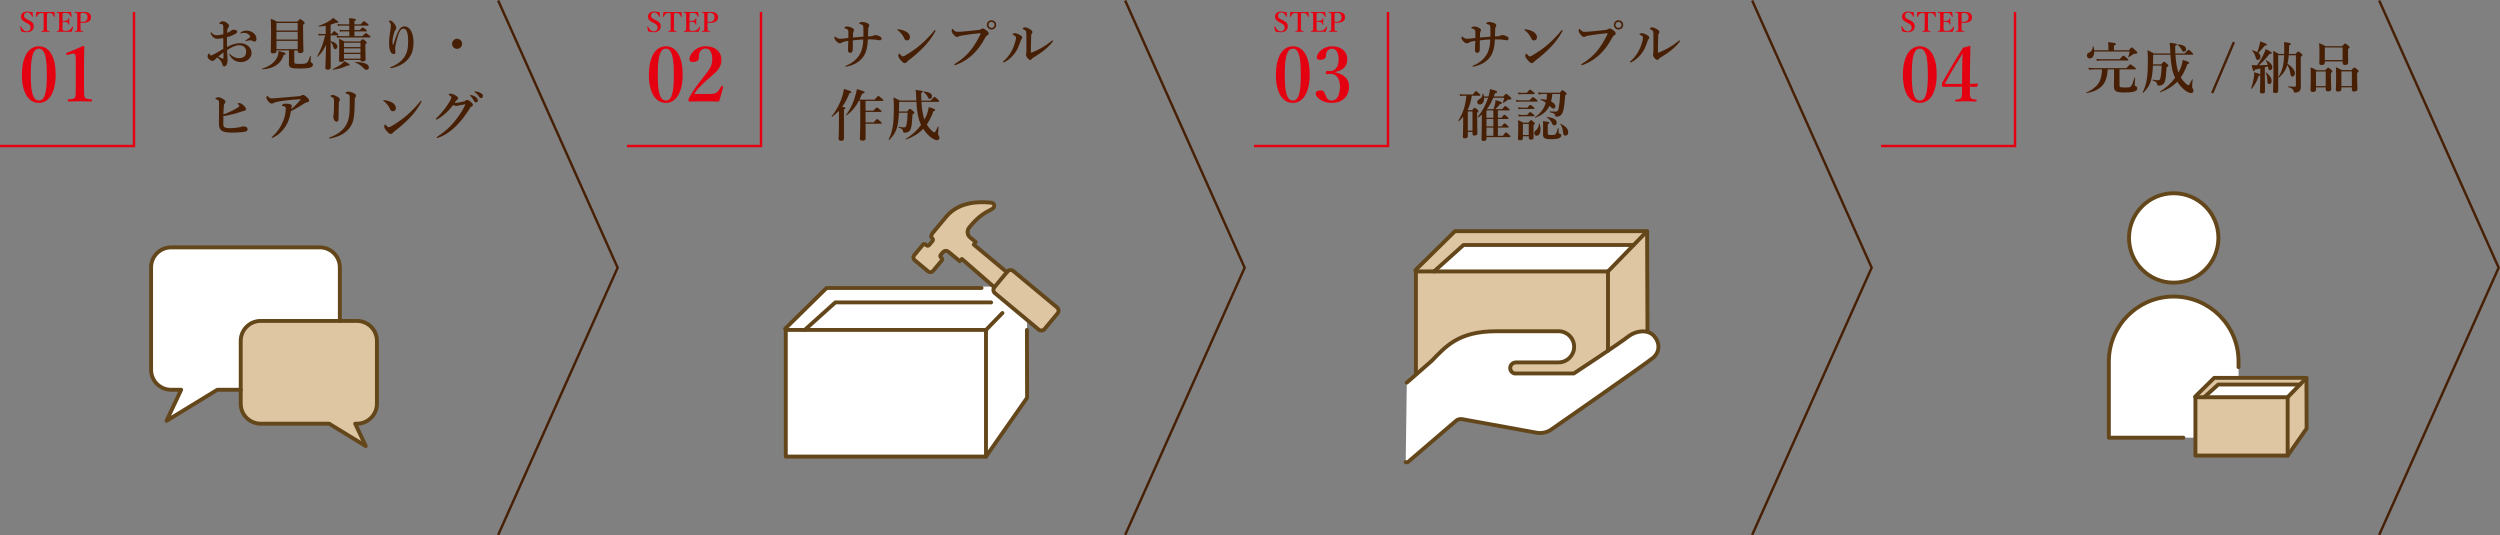 <?xml version="1.0" encoding="UTF-8"?>
<svg id="b" data-name="レイヤー 2" xmlns="http://www.w3.org/2000/svg" width="1023.21" height="219.14" viewBox="0 0 1023.21 219.14">
  <rect x="0" y="0" width="1023.21" height="219.14" fill="#808080" stroke="none"/>
  <defs>
    <style>
      .h {
        stroke: #471f05;
      }

      .h, .i, .j {
        fill: none;
      }

      .h, .j {
        stroke-miterlimit: 10;
      }

      .k {
        fill: #471f05;
      }

      .l {
        fill: #dec6a3;
      }

      .i {
        stroke: #64461b;
        stroke-linecap: round;
        stroke-linejoin: round;
        stroke-width: 1.6px;
      }

      .m {
        fill: #e40011;
      }

      .j {
        stroke: #e40011;
      }

      .n {
        fill: #fff;
      }
    </style>
  </defs>
  <g id="c" data-name="レイヤー 1">
    <g id="d" data-name="c">
      <g>
        <polygon class="l" points="674.13 94.61 595.51 94.61 579.25 110.62 580.39 111.09 579.51 111.09 579.51 153.07 658.13 153.66 670.91 143.4 674.27 140.45 674.13 94.61"/>
        <path class="n" d="M575.32,189.18c.36.16,20.62-16.9,20.62-16.9.69-.59,1.61-.83,2.5-.67l30.46,5.54c2.13.39,4.31-.1,6.08-1.34,0,0,38.88-27.03,41.74-29.42h0c2.74-2.51,2.7-6.15.2-8.89-2.51-2.74-7.2-2.16-10.33.15-2.86,2.39-22.43,15.25-22.43,15.25h-23.78l-.07.04c-1.26-.04-2.23-1.09-2.19-2.34.05-1.25,1.1-2.23,2.34-2.19l-.07-.04h17.51c3.52,0,6.38-2.86,6.38-6.38s-2.85-6.37-6.38-6.37h-25.47c-15.93,0-20.97,6.63-26.54,12.21l-10.11,8.83-.45,32.54h0Z"/>
        <polygon class="n" points="598.97 100.28 586.93 111.09 658.13 111.09 668.62 100.28 598.97 100.28"/>
        <g>
          <g>
            <polyline class="i" points="579.51 153.07 579.51 111.09 658.13 111.09 658.13 143.53"/>
            <polyline class="i" points="579.25 110.62 595.51 94.61 674.13 94.61 674.29 135.6"/>
            <polyline class="i" points="586.93 111.09 598.97 100.28 668.62 100.28"/>
            <line class="i" x1="658.13" y1="111.09" x2="674.13" y2="94.61"/>
          </g>
          <path class="i" d="M575.32,189.13c.36.16.78.11,1.07-.15l19.54-16.75c.69-.59,1.61-.83,2.5-.67l30.46,5.54c2.13.39,4.31-.1,6.08-1.34,0,0,38.88-27.03,41.74-29.42h0c2.74-2.51,2.7-6.15.2-8.89-2.51-2.74-7.2-2.16-10.33.15-2.86,2.39-22.43,15.25-22.43,15.25h-23.78l-.07.04c-1.26-.04-2.23-1.09-2.19-2.34.05-1.25,1.1-2.23,2.34-2.19l-.07-.04h17.51c3.52,0,6.38-2.86,6.38-6.38s-2.85-6.37-6.38-6.37h-25.47c-15.93,0-20.97,6.63-26.54,12.21l-10.11,8.83"/>
        </g>
      </g>
    </g>
    <g id="e" data-name="c">
      <g>
        <path class="n" d="M146.1,131.35h-7.01v-21.93c0-4.51-3.66-8.17-8.17-8.17h-60.91c-4.51,0-8.17,3.66-8.17,8.17v41.94c0,4.51,3.66,8.17,8.17,8.17h4.14l-5.98,12.7,20.78-12.7h9.58v5.7c0,4.51,3.66,8.17,8.17,8.17h28.02l14.99,9.17-4.32-9.17h.72c4.51,0,8.17-3.66,8.17-8.17v-25.72c0-4.51-3.66-8.17-8.17-8.17Z"/>
        <path class="l" d="M106.69,131.35h39.41c4.51,0,8.17,3.66,8.17,8.17v25.72c0,4.51-3.66,8.17-8.17,8.17h-.72l4.32,9.17-14.99-9.17h-28.02c-4.51,0-8.17-3.66-8.17-8.17v-25.72c0-4.51,3.66-8.17,8.17-8.17Z"/>
        <g>
          <path class="i" d="M139.09,131.35v-21.93c0-4.51-3.66-8.17-8.17-8.17h-60.91c-4.51,0-8.17,3.66-8.17,8.17v41.94c0,4.51,3.66,8.17,8.17,8.17h4.14l-5.99,12.7,20.78-12.7h9.58"/>
          <path class="i" d="M106.69,131.35h39.41c4.51,0,8.17,3.66,8.17,8.17v25.72c0,4.51-3.66,8.17-8.17,8.17h-.72l4.32,9.17-14.99-9.17h-28.02c-4.51,0-8.17-3.66-8.17-8.17v-25.72c0-4.51,3.66-8.17,8.17-8.17Z"/>
        </g>
      </g>
    </g>
    <g id="f" data-name="c">
      <g>
        <path class="n" d="M943.99,154.66h-27.78v-8.86h-.09c-1.07-13.67-12.5-24.44-26.45-24.44h0c-14.66,0-26.54,11.89-26.54,26.54v31.23h35.42v7.32h37.75l7.75-11.09-.07-20.7h0Z"/>
        <circle class="n" cx="889.66" cy="97.39" r="18.3"/>
      </g>
      <polygon class="l" points="943.99 154.66 906.24 154.66 898.42 162.35 898.78 162.58 898.55 162.58 898.55 186.46 936.31 186.46 944.06 175.38 943.99 154.66"/>
      <polygon class="n" points="907.93 157.49 902.37 162.48 935.27 162.48 940.12 157.49 907.93 157.49"/>
      <g>
        <g>
          <rect class="i" x="898.55" y="162.58" width="37.75" height="23.88"/>
          <polyline class="i" points="898.42 162.35 906.24 154.66 943.99 154.66 944.06 175.38 936.31 186.46"/>
          <polyline class="i" points="902.12 162.58 907.89 157.38 941.35 157.38"/>
          <line class="i" x1="936.31" y1="162.58" x2="943.99" y2="154.66"/>
        </g>
        <g>
          <circle class="i" cx="889.66" cy="97.39" r="18.3"/>
          <path class="i" d="M893.61,179.14h-30.49v-31.23c0-14.66,11.88-26.54,26.54-26.54h0c14.66,0,26.54,11.88,26.54,26.54v2.34"/>
        </g>
      </g>
    </g>
    <g id="g" data-name="c">
      <g>
        <path class="n" d="M432.63,125.57l-17.9-14.9c-.73-.61-1.82-.5-2.42.22l-.22.26-13.53-11.3.78-1.03-2.28-1.9c-1.22-1.02-1.39-2.84-.38-4.06,0,0,.47-.57.52-.62,3.42-4.11,6.09-5.53,8.68-6.85,1.65-.84,1.37-2.84-.7-2.74-4.92-.46-12.86-.27-17.94,5.82-2.82,3.39-5.48,6.59-5.48,6.59-.66.78-.9,1.62-.19,2.22.3.26.38.74.13,1.04l-1.46,1.76c-.26.3-.74.32-1.05.06l-.42-.35c-.3-.26-.76-.22-1.02.1l-3.58,4.3c-.51.61-.42,1.52.18,2.03l5.51,4.58c.62.51,1.52.42,2.03-.18l3.58-4.3c.26-.3.22-.76-.1-1.02l-.26-.22c-.3-.26-.34-.71-.1-1.02l.73-.87c.98-1.18,1.96-.82,2.57-.3l4.5,3.74.89-.89,13.25,11.55h-6.42v.32h-62.26l-16.95,16.66v3.98h.27v48.34h81.94l16.83-24.06-.04-16.36h.04v-15.5l4.73,3.94c.73.61,1.82.51,2.42-.22l5.33-6.4c.61-.73.51-1.82-.22-2.42Z"/>
        <path class="l" d="M432.63,125.57l-17.9-14.9c-.73-.61-1.82-.5-2.42.22l-.22.26-13.53-11.3.78-1.03-2.28-1.9c-1.22-1.02-1.39-2.84-.38-4.06,0,0,.47-.57.52-.62,3.42-4.11,6.09-5.53,8.68-6.85,1.65-.84,1.37-2.84-.7-2.74-4.92-.46-12.86-.27-17.94,5.82-2.82,3.39-5.48,6.59-5.48,6.59-.66.78-.9,1.62-.19,2.22.3.26.38.74.13,1.04l-1.46,1.76c-.26.3-.74.32-1.05.06l-.42-.35c-.3-.26-.76-.22-1.02.1l-3.58,4.3c-.51.61-.42,1.52.18,2.03l5.51,4.58c.62.51,1.52.42,2.03-.18l3.58-4.3c.26-.3.22-.76-.1-1.02l-.26-.22c-.3-.26-.34-.71-.1-1.02l.73-.87c.98-1.18,1.96-.82,2.57-.3l4.5,3.74.89-.89,13.25,11.55c-.61.73-.5,1.82.22,2.42l17.9,14.9c.73.61,1.82.51,2.42-.22l5.33-6.4c.61-.73.51-1.82-.22-2.42v-.02Z"/>
        <g>
          <g>
            <rect class="i" x="321.61" y="135.04" width="81.94" height="51.83"/>
            <polyline class="i" points="420.31 135.04 420.37 162.81 403.54 186.87"/>
            <polyline class="i" points="321.33 134.55 338.29 117.87 401.73 117.87"/>
            <polyline class="i" points="329.34 135.04 341.89 123.77 405.64 123.77"/>
            <line class="i" x1="403.54" y1="135.04" x2="410.27" y2="128.11"/>
          </g>
          <g>
            <path class="i" d="M412.09,111.41l-13.53-11.3.78-1.03-2.28-1.9c-1.22-1.02-1.39-2.84-.38-4.06,0,0,.47-.57.52-.62,3.42-4.11,6.09-5.53,8.68-6.85,1.65-.84,1.37-2.84-.7-2.74-4.92-.46-12.86-.27-17.94,5.82-2.82,3.39-5.48,6.59-5.48,6.59-.66.78-.9,1.62-.19,2.22h0c.3.26.38.74.13,1.04l-1.46,1.76c-.26.3-.74.32-1.05.06l-.42-.35c-.3-.26-.76-.22-1.02.1l-3.58,4.3c-.51.61-.42,1.52.18,2.03l5.51,4.58c.62.51,1.52.42,2.03-.18l3.58-4.3c.26-.3.22-.76-.1-1.02l-.26-.22c-.3-.26-.34-.71-.1-1.02l.73-.87c.98-1.18,1.96-.82,2.57-.3h0l4.5,3.74.89-.89,13.25,11.55"/>
            <path class="i" d="M432.85,128.25c.61-.73.51-1.82-.22-2.42l-17.9-14.9c-.73-.61-1.82-.5-2.42.22l-5.33,6.41c-.61.73-.5,1.82.22,2.42l17.9,14.9c.73.61,1.82.51,2.42-.22l5.33-6.4h0Z"/>
          </g>
        </g>
      </g>
    </g>
    <g>
      <g>
        <g>
          <path class="k" d="M98.2,17.69c1.2,0,2.09.28,2.96.83,1.1.69,1.79,1.86,1.79,3.08,0,1.38-.64,2.28-1.5,2.9-.85.62-1.72.9-2.9.9-1.66,0-3.1-.69-4.07-2.05-.32-.46-.69-1.03-.69-1.2,0-.07.07-.12.14-.12.14,0,.21.05.3.16,1.06,1.17,2.46,1.63,3.59,1.63.9,0,1.82-.32,2.25-.76.53-.53.67-1.24.67-2.02,0-.83-.32-1.63-1.1-2.09-.64-.37-1.26-.44-1.84-.44-1.17,0-2.3.53-3.36,1.1-.55.3-1.04.6-1.5.87.05,1.36.09,2.18.14,3.01.02.41.04.69.04,1.13,0,.6-.02,1.01-.18,1.47-.32.83-.71,1.08-1.13,1.08-.39,0-.64-.21-.78-.76-.3-1.24-.8-1.75-2.07-2.92-.64.53-.85.76-1.06.99-.35.37-.62.44-.92.44-.35,0-.71-.16-1.01-.35-.62-.37-1.01-.99-1.01-1.52,0-.67.46-1.2.62-1.2.09,0,.14.05.18.18.09.28.16.44.25.55.09.09.16.12.39.09.37-.05,1.47-.62,2.39-1.13.8-.46,1.86-1.1,2.62-1.56-.02-1.66-.02-3.17-.04-4.39-.88.14-1.77.3-2.48.3-.85,0-1.59-.48-2.16-1.26-.37-.48-.51-.9-.51-1.13,0-.18,0-.3.16-.3.14,0,.25.16.44.39.37.46.99.83,1.75.83.69,0,1.33-.07,2.83-.39v-2.48c0-.71-.02-.97-.09-1.1-.04-.37-.18-.46-.41-.53-.28-.09-.48-.12-.6-.12-.34,0-.53-.07-.53-.18s.09-.39.37-.55c.23-.14.64-.37,1.01-.37.46,0,1.01.16,1.63.6.67.48.99.94.99,1.26,0,.3-.09.46-.21.62-.09.14-.21.18-.34.46-.21.44-.23,1.2-.25,1.84.83-.37,1.29-.67,1.59-.94.19-.16.6-.39,1.11-.39.94,0,1.38.37,1.38.76s-.07.55-.62.92c-.28.18-1.01.53-1.52.74-.55.21-1.29.46-2.02.64,0,1.06,0,2.81.02,4.05,1.79-.99,3.47-1.59,5.29-1.59ZM89.37,23.14c.46.28.73.41,1.12.62.35.18.64.25.76.25.14,0,.23-.09.23-.32,0-.67,0-1.52-.02-2.25-.69.53-1.52,1.17-2.09,1.7ZM98.54,13.27c.55-.48,1.45-.76,2.28-.76,1.2,0,2.32.46,3.06,1.1.71.62,1.1,1.45,1.1,2.35,0,.67-.35,1.06-.88,1.06-.23,0-.44-.05-.69-.21-.21-.16-.37-.3-.69-.3-.18,0-.44,0-.71.02-.25.02-.51.07-.87.16-.32.07-.44.12-.55.12-.07,0-.18,0-.18-.12s.09-.16.3-.3c.3-.21,1.17-.76,1.52-1.08.07-.07.16-.16.16-.3,0-.11-.02-.23-.09-.32-.6-.92-1.52-1.24-2.44-1.24-.37,0-.73.07-.96.14-.16.05-.28.11-.37.11s-.16-.02-.16-.11c0-.14.07-.23.18-.32Z"/>
          <path class="k" d="M116.12,22.54c-1.13,3.59-4.12,5.59-8.74,5.84-.12,0-.23-.28-.12-.3,2.92-.83,4.99-2.37,6.03-4.35.44-.87.69-1.84.71-2.85,2.46.58,2.9.78,2.9,1.04,0,.28-.12.41-.78.62ZM120.44,24.98c0,1.13.09,1.17,2.21,1.17,1.95,0,2.67-.12,3.08-.58.25-.28.44-.41,1.2-2.6.04-.12.3-.07.3.05-.07,1.36-.09,1.89-.09,2.18,0,.21.04.28.39.46.34.18.55.51.55.85,0,.51-.32.87-1.04,1.13-.87.3-2.37.41-4.62.41-3.43,0-4.19-.37-4.19-2,0-.32.05-.8.05-1.91v-3.52h-5.13v.39c0,.55-.41.83-1.36.83-.69,0-.97-.21-.97-.76,0-1.22.12-2.44.12-7.34,0-2.02-.02-4.05-.12-6.07,1.2.46,1.38.55,2.51,1.2h8.32c.83-.9,1.01-1.03,1.2-1.03.23,0,.44.14,1.31.83.39.32.53.48.53.67,0,.23-.14.39-.64.81v1.75c0,4.67.14,7.86.14,8.92,0,.6-.46.92-1.27.92-.71,0-1.08-.23-1.08-.71v-.39h-1.4v4.35ZM121.84,9.41h-8.69v3.1h8.69v-3.1ZM121.84,13.04h-8.69v3.15h8.69v-3.15ZM121.84,16.72h-8.69v3.38h8.69v-3.38Z"/>
          <path class="k" d="M135.32,17.94c0,4.88.04,8.58.04,9.64,0,.67-.41.92-1.24.92-.67,0-.96-.21-.96-.74,0-1.06.25-5.54.3-9.34-1.15,2.3-2.25,3.75-3.5,4.83-.09.07-.21-.09-.16-.18,1.61-2.92,2.44-5.08,3.29-8.62h-1.56c-.32,0-.62.05-1.04.14l-.25-.85c.51.14.87.18,1.24.18h1.84v-3.38c-.99.18-2,.28-2.9.32-.12,0-.18-.21-.07-.25,1.82-.57,3.38-1.36,4.67-2.21.48-.32.94-.69,1.33-1.08,1.59,1.08,2.12,1.49,2.12,1.75,0,.3-.21.37-.97.25-.64.3-1.38.55-2.18.76v3.84h.32c.74-.99,1.01-1.17,1.17-1.17.21,0,.46.18,1.17.83.32.3.53.48.53.64s-.07.23-.3.23h-2.9v2.41c1.68.34,2.78,1.24,2.78,2.23,0,.57-.44,1.06-.96,1.06-.28,0-.48-.21-.64-.74-.32-1.08-.6-1.66-1.17-2.21v.74ZM142.06,26.89c-1.93.92-3.43,1.33-5.79,1.63-.12.02-.21-.21-.09-.25,1.31-.57,2.71-1.36,3.68-2.12.46-.37.87-.76,1.13-1.1,1.79.99,2.12,1.22,2.12,1.49s-.18.35-1.04.35ZM145.05,12.31h2.18c.78-.9,1.06-1.08,1.22-1.08.21,0,.46.18,1.2.76.32.25.51.46.51.62s-.07.23-.3.23h-4.8v1.95h3.24c.99-1.04,1.26-1.22,1.43-1.22.21,0,.46.18,1.33.85.39.32.57.51.57.67s-.07.23-.3.23h-11.96c-.41,0-.85.05-1.4.14l-.25-.85c.64.14,1.13.18,1.61.18h3.63v-1.95h-2.53c-.39,0-.76.05-1.26.14l-.25-.85c.6.14,1.04.18,1.49.18h2.55v-1.82h-3.38c-.37,0-.74.05-1.22.14l-.25-.85c.55.14.99.18,1.4.18h3.45v-.48c0-.64,0-1.4-.09-2.07,2.6.23,2.83.44,2.83.64,0,.18-.16.41-.64.57v1.33h2.53c.94-1.08,1.22-1.26,1.38-1.26.21,0,.46.18,1.36.9.39.32.57.51.57.67s-.07.23-.3.23h-5.54v1.82ZM140.8,24.54c0,.58-.41.81-1.15.81-.62,0-.9-.18-.9-.67,0-1.01.09-2.39.09-6.05,0-.83-.02-1.91-.12-2.74,1.08.46,1.22.53,2.23,1.08h6.39c.74-.8.92-.94,1.1-.94.23,0,.41.14,1.17.74.37.3.48.48.48.67,0,.23-.16.41-.55.64v1.01c0,2.67.09,4.6.09,5.2s-.37.87-1.2.87c-.62,0-.9-.18-.92-.62h-6.74ZM147.53,17.5h-6.74v1.77h6.74v-1.77ZM140.8,21.57h6.74v-1.77h-6.74v1.77ZM147.53,22.1h-6.74v1.91h6.74v-1.91ZM150.02,28.59c-.44,0-.58-.05-1.33-.8-1.01-1.04-2.07-1.75-3.27-2.21-.12-.05-.04-.23.07-.23,3.75.11,5.5.97,5.5,2.21,0,.55-.44,1.03-.96,1.03Z"/>
          <path class="k" d="M162.32,14.42c.44-1.2.85-1.98,1.26-2.55.51-.69,1.2-1.06,1.96-1.06.9,0,1.88.48,2.58,1.63.73,1.22,1.13,3.04,1.13,4.76,0,2.6-.46,4.51-1.59,6.12-.94,1.36-1.7,2.07-2.99,2.85-1.27.78-2.6,1.26-3.96,1.61-.32.09-.51.11-.67.11-.18,0-.3-.05-.3-.23,0-.16.14-.18.41-.3,2.51-.97,4.35-2.44,5.45-4.19,1.06-1.68,1.45-3.27,1.45-6.28,0-1.68-.16-2.97-.46-3.82-.35-.99-.83-1.33-1.43-1.33-1.08,0-1.89.87-2.99,5.54-.25,1.06-.41,1.72-.44,2.46-.02.78.12,1.17.12,1.54,0,.62-.23.85-.8.85-.64,0-1.22-.74-1.49-1.68-.3-.99-.32-1.84-.32-3.08,0-1.49.25-3.24.55-5.01.12-.71.18-1.26.18-1.98,0-.53-.18-.9-.6-1.4-.09-.12-.18-.18-.18-.3,0-.14.21-.28.51-.28.14,0,.37.07.67.28.74.53,1.17,1.06,1.52,1.77.18.37.28.71.28.99,0,.34-.09.53-.3.74-.16.16-.32.51-.39.69-.55,1.63-.83,2.87-.83,4,0,.64,0,1.03.07,1.33.04.18.23.16.3-.05.57-1.84.92-2.74,1.31-3.75Z"/>
          <path class="k" d="M189.14,17.94c0,1.13-.92,2.05-2.07,2.05s-2.05-.92-2.05-2.05.92-2.07,2.05-2.07,2.07.92,2.07,2.07Z"/>
          <path class="k" d="M91.39,49.91c0,.62-.02,1.15.07,1.59.07.32.28.48.57.64.35.18.94.32,1.89.32,2.07,0,3.45-.23,4.62-.51.48-.14.85-.21,1.2-.21.92,0,1.59.44,1.59,1.1,0,.6-.28.76-.71.94-.41.16-1.06.28-2.09.34-1.29.09-2.51.16-3.61.16-2.53,0-4.02-.39-4.62-1.17-.25-.32-.44-.64-.55-1.06-.12-.39-.14-1.03-.14-1.86.02-1.4.02-2.85.02-4.28,0-1.26.02-2.53.02-3.7,0-.87-.07-1.06-.67-1.38-.18-.09-.44-.18-.6-.23-.16-.05-.23-.12-.23-.21,0-.3.76-.6,1.24-.6.35,0,.94.16,1.79.64.8.46,1.06.8,1.06,1.22,0,.34-.12.58-.34.78-.19.18-.25.32-.3,1.08-.07.92-.14,2.02-.16,3.27,1.1-.34,2.28-.83,3.4-1.38.8-.39,2.05-1.08,2.78-1.59.23-.16.37-.25.37-.41,0-.18-.21-.41-.39-.6-.23-.23-.34-.32-.34-.41,0-.11.23-.21.48-.21.71,0,1.06.14,2,.99.62.58.94,1.06.92,1.45,0,.46-.25.62-.8.74-.25.05-.41.12-.83.25-1.24.44-2.41.78-3.56,1.08-1.38.37-2.71.62-4.05.83,0,.67-.02,1.61-.02,2.37Z"/>
          <path class="k" d="M123.24,39.15c.12-.07.48-.32.71-.32.6,0,1.17.53,1.59.9.39.39.99.85.99,1.47,0,.37-.28.6-.87.67-.39.05-.83.23-1.31.58-1.15.78-2.9,1.86-5.27,3.04-.35,1.84-.74,3.36-1.43,4.81-1.1,2.32-3.08,4.62-5.52,5.84-.37.18-.57.25-.74.25-.09,0-.18-.05-.18-.21,0-.11.09-.18.35-.39,2.02-1.75,3.31-3.79,4.3-6.16.67-1.54,1.08-3.31,1.08-4.99,0-.28.02-.53-.07-.78-.07-.21-.6-.41-1.2-.48-.18-.02-.3,0-.3-.21,0-.12.16-.32.44-.53.16-.11.55-.23.96-.23.76,0,1.82.12,2.25.34.3.14.44.34.44.6,0,.12-.02.23-.07.35-.07.11-.19.64-.21.94,1.24-.94,2.21-1.96,3.68-3.59.09-.09.16-.18.16-.37,0-.09-.12-.12-.44-.09-1.15.09-2.37.18-3.61.3-1.47.14-2.94.32-4.3.55-1.59.28-2.21.44-2.55.64-.34.21-.57.32-.85.32-.48,0-.97-.3-1.54-1.01-.6-.78-.67-1.06-.67-1.52,0-.37.12-.64.25-.64s.18.07.41.28c.69.62.94.78,1.49.78.39,0,1.08-.05,2-.14,2.97-.23,5.96-.53,8.92-.76.6-.05.83-.07,1.08-.23Z"/>
          <path class="k" d="M142.77,38.73c-.39-.25-.74-.34-1.13-.44-.21-.05-.25-.07-.25-.16,0-.14.18-.3.37-.44.21-.14.44-.21.69-.21.39,0,1.22.14,1.98.48.76.34,1.29.67,1.29,1.22,0,.21-.07.46-.28.67-.16.16-.25.46-.25,1.26,0,3.59-.23,6.51-.57,7.91-.41,1.91-1.43,3.36-2.3,4.21-1.93,1.91-4.3,2.83-6.88,3.38-.23.05-.3.07-.44.07-.21,0-.3-.07-.3-.21,0-.12.09-.18.32-.28,3.08-1.08,5.47-2.83,6.8-5.31.67-1.24,1.11-2.92,1.24-5.08.07-.99.09-2.55.09-5.63,0-.87-.04-1.22-.39-1.45ZM136.59,40.39c-.12-.3-.44-.55-1.13-.87-.18-.09-.25-.12-.25-.23,0-.07.09-.18.25-.25.28-.14.53-.18.74-.18.3,0,.94.18,1.72.62.76.41,1.2.92,1.2,1.33,0,.25-.14.48-.28.64-.07.09-.14.3-.16.78-.07,1.82-.11,3.75-.14,6.58,0,.69-.28.99-.8.99-.37,0-.74-.3-1.04-.83-.21-.39-.3-.85-.3-1.29,0-.21.04-.46.12-.67.04-.16.09-.51.12-1.06.04-.87.07-1.82.07-3.66,0-1.04.02-1.54-.12-1.91Z"/>
          <path class="k" d="M156.87,41.19c0-.11.09-.18.23-.18.09,0,.21,0,.44.02.9.11,1.91.37,2.92.92,1.06.57,1.59,1.47,1.59,2.3,0,.78-.55,1.29-1.24,1.29-.44,0-.88-.23-1.13-.85-.18-.44-.46-.97-.97-1.66-.57-.76-1.13-1.29-1.68-1.61-.12-.07-.16-.14-.16-.23ZM160.23,51.63c2.12-1.24,4.37-2.78,6.37-4.51,2.12-1.89,3.84-3.7,5.4-5.61.12-.14.23-.21.3-.21.16,0,.23.09.23.21s-.04.23-.14.39c-1.33,2.35-2.71,4.3-4.78,6.44-1.98,2.02-3.91,3.7-6.14,5.38-.25.18-.48.41-.6.55-.21.28-.51.55-.92.55-.48,0-.78-.21-1.4-.87-.99-1.06-1.29-1.66-1.29-2.14s.16-.87.37-.87c.12,0,.18.09.37.3.51.53.83.85,1.06.85.28,0,.69-.18,1.17-.46Z"/>
          <path class="k" d="M193.56,42.85c0,.32-.16.6-.6.78-.37.16-.48.41-.71.78-1.56,2.46-3.24,4.83-5.31,6.9-2.09,2.16-4.58,3.96-7.45,5.01-.18.07-.34.14-.53.14-.14,0-.23-.05-.23-.21s.12-.23.39-.41c2.94-1.91,5.11-3.93,6.71-5.89,1.68-2.05,3.33-4.3,4.53-6.94.05-.12.07-.18.07-.23s-.05-.09-.12-.09c-.55.07-1.31.25-2.32.44-.64.12-.92.23-1.24.23s-.8-.18-1.27-.39c-.87,1.15-1.79,2.18-2.74,3.08-1.06.99-2.16,1.82-3.33,2.55-.41.25-.6.34-.74.34-.21,0-.28-.09-.28-.25,0-.18.32-.41.87-.97.88-.9,1.89-2.02,2.85-3.33.64-.85,1.27-1.77,1.86-2.74.39-.64.76-1.38.76-1.77s-.39-.67-.83-.9c-.21-.12-.28-.18-.28-.28,0-.11.3-.37.76-.37.37,0,1.22.18,2.25.83.71.44.85.74.85,1.08,0,.25-.25.55-.51.71-.21.14-.37.34-.94,1.15.07.02.23.02.34.02.46-.02,1.01-.12,1.79-.25.94-.16,1.54-.3,1.84-.37.19-.05.32-.12.48-.28.12-.12.34-.32.6-.32.55,0,1.06.28,1.86,1.01.35.3.58.67.58.92ZM194.73,39.72c.62.48.85.9.85,1.38,0,.37-.25.8-.76.8-.25,0-.53-.07-.78-.53-.48-.87-.85-1.4-1.45-2.02-.09-.09-.25-.21-.25-.3,0-.14.12-.16.28-.16.21,0,.46.07.53.09.67.18,1.1.37,1.59.74ZM196.84,38.13c.48.28.83.67.83,1.17s-.32.85-.71.85c-.34,0-.6-.09-.85-.51-.48-.8-.97-1.31-1.61-1.79-.09-.07-.28-.18-.28-.28,0-.12.09-.18.18-.18.14,0,.39.02.6.07.67.12,1.24.32,1.84.67Z"/>
        </g>
        <g>
          <g>
            <path class="m" d="M22.79,30.48c0,7.13-2.57,11.63-6.88,11.63s-6.95-4.28-6.95-11.44,2.54-11.72,6.95-11.72,6.88,4.46,6.88,11.53ZM12.59,30.58c0,6.45.65,10.57,3.32,10.57s3.26-4.12,3.26-10.57-.62-10.67-3.26-10.67-3.32,4.19-3.32,10.67Z"/>
            <path class="m" d="M27.65,22.48c-.31.09-.43.06-.53-.34-.09-.34-.09-.43.28-.56,1.8-.65,4.53-1.8,6.6-2.79.22,0,.5.16.5.37-.03,2.48-.12,4.34-.12,6.85v9.71c0,3.07.03,3.47.34,4.12s1.33.68,2.64.81c.22.03.28.12.28.46,0,.37-.06.43-.28.43-1.43-.06-3.13-.09-4.59-.09-1.61,0-3.26.03-4.71.09-.25,0-.31-.06-.31-.43,0-.34.09-.43.31-.46,1.3-.09,2.33-.12,2.64-.81.34-.71.31-2.05.31-4.12v-11.1c0-1.15-.06-2.05-.31-2.39-.22-.34-.87-.37-1.83-.09l-1.21.34Z"/>
          </g>
          <g>
            <path class="m" d="M10.37,9.08c-1.33-.67-1.77-1.23-1.77-2.36s1-2.01,2.5-2.01c.49,0,.81.08,1.13.16.35.09.74.09,1.1.03,0,.57.08,1.29.12,1.89,0,.06,0,.09-.11.11-.12.02-.14-.01-.17-.07-.44-1.03-1.13-1.76-2.02-1.76-.76,0-1.34.55-1.34,1.41,0,.5.3.97,1.24,1.43l.6.29c1.58.77,2.14,1.27,2.14,2.6,0,1.51-1.1,2.41-2.98,2.41-.78,0-1.52-.17-2.14-.39-.17-.61-.31-1.32-.39-1.86-.01-.08-.01-.16.12-.18.12-.02.17.01.19.07.5,1.13,1.37,2.01,2.34,2.01s1.62-.67,1.62-1.61c0-.85-.5-1.28-1.63-1.86l-.56-.29Z"/>
            <path class="m" d="M17.88,6.92c0-1.03-.01-1.2-.12-1.43-.11-.2-.36-.2-.64-.2-.51,0-1,.12-1.33.39-.33.27-.61.78-.8,1.19-.02.06-.04.09-.18.07-.12-.02-.12-.06-.12-.12.09-.57.17-1.36.21-1.93,1.27.03,2.45.04,3.67.04s2.41-.01,3.69-.04c.04.57.12,1.36.2,1.93,0,.07,0,.1-.12.12-.15.02-.17-.01-.19-.07-.16-.41-.45-.92-.78-1.19-.31-.27-.8-.39-1.36-.39-.28,0-.5-.02-.66.22-.16.25-.15.75-.15,1.41v4.05c0,1.12-.01,1.24.1,1.48.11.22.44.23.86.28.08.01.1.03.1.15,0,.12-.02.14-.11.14-.48-.02-1.1-.03-1.61-.03s-1.1.01-1.54.03c-.08,0-.1-.02-.1-.13,0-.12.02-.14.1-.16.39-.04.65-.06.77-.28.13-.27.1-.74.1-1.48v-4.05Z"/>
            <path class="m" d="M25.55,10.97c0,.47-.01,1.09.16,1.35.18.3.58.32,1.07.32,1.04,0,1.56-.23,1.92-.54.35-.29.65-.73.89-1.14.03-.08.07-.11.18-.08.14.04.13.09.12.16-.12.59-.36,1.41-.58,1.97-.98-.02-2.01-.03-2.93-.03-.98,0-2.05.01-3.05.03-.08,0-.1-.02-.1-.13s.02-.13.1-.14c.42-.04.61-.06.74-.29.13-.25.15-.74.15-1.48v-4.05c0-1.07-.01-1.22-.13-1.46-.11-.21-.35-.22-.81-.27-.08-.01-.1-.02-.1-.15,0-.13.02-.16.1-.16.98.03,2.01.04,2.96.04s1.9-.01,2.87-.04c.04.57.12,1.32.21,1.9.01.07-.01.11-.12.13-.12.01-.17-.01-.19-.08-.17-.45-.47-.91-.76-1.15-.31-.28-.8-.4-1.67-.4-.4,0-.75.02-.89.28-.13.23-.11.75-.11,1.35v1.63c.18.01.44.01.62.01.68,0,1.21-.09,1.41-.25.26-.19.37-.46.44-.76.01-.07.03-.1.17-.1.12,0,.13.03.13.11-.01.4-.02.79-.02,1.17,0,.41.01.89.02,1.29,0,.09-.01.12-.13.12s-.15-.03-.17-.11c-.07-.28-.19-.65-.45-.84-.21-.13-.73-.27-1.39-.27-.19,0-.45,0-.62.01v2.02Z"/>
            <path class="m" d="M32.96,10.95c0,1.12-.01,1.28.1,1.48.12.23.42.25.9.29.08.01.09.03.09.15s-.01.14-.1.14c-.52-.02-1.12-.03-1.63-.03s-1.13.01-1.6.03c-.07,0-.09-.01-.09-.14,0-.12.03-.15.1-.15.42-.03.65-.04.78-.29.12-.25.12-.74.12-1.48v-4.04c0-1.07,0-1.2-.11-1.45-.12-.22-.46-.23-.89-.28-.08-.01-.1-.02-.1-.16,0-.12.02-.14.1-.14.5.02,1.14.03,1.66.03.42,0,1.12-.04,1.83-.04,2.34,0,3.13.88,3.13,2.15s-.74,2.33-3.48,2.33c-.26,0-.56-.01-.83-.04v1.64ZM32.96,8.9c.22.04.46.07.71.07,1.61,0,2.16-.84,2.16-1.88,0-1.21-.71-1.83-1.93-1.83-.26,0-.66.02-.8.23-.16.23-.14.81-.14,1.43v1.99Z"/>
          </g>
          <polyline class="j" points="54.84 4.92 54.84 59.76 0 59.76"/>
        </g>
      </g>
      <polyline class="h" points="203.89 .2 252.79 109.57 203.89 218.94"/>
    </g>
    <g>
      <g>
        <g>
          <path class="k" d="M357.42,14.58c.21-.12.51-.23.87-.23.55,0,1.4.28,2.07.67.3.18.46.51.46.78,0,.34-.23.69-.71.69-.21,0-.6-.05-1.17-.16-.67-.12-1.29-.18-2.35-.21h-1.38c-.12,2.78-.55,4.99-1.54,6.58-1.26,2.05-3.38,3.66-6.65,4.46-.32.07-.6.11-.71.11-.21,0-.3-.05-.3-.18,0-.07.02-.14.14-.18,2.51-.92,4.71-2.71,5.96-5.08.74-1.43,1.15-3.36,1.22-5.68-1.33.05-2.6.16-4.28.37-.02,1.26,0,2.53-.02,3.79-.02,1.03-.58,1.31-.92,1.31-.69,0-1.06-.3-1.06-1.15s.12-2.14.14-3.77c-.6.09-1.15.21-1.59.32-.46.14-.8.28-.99.41-.28.23-.62.3-.83.3-.46,0-.92-.23-1.54-.9-.62-.64-.71-1.1-.71-1.49,0-.25.07-.39.21-.39.07,0,.16.09.32.21.58.41,1.08.71,1.68.71.34,0,.94-.02,1.59-.09.74-.09,1.1-.16,1.89-.25v-2.37c0-.48-.02-.76-.23-.97s-.76-.51-1.22-.62c-.16-.05-.23-.09-.23-.18s.14-.23.28-.32c.3-.21.58-.23.94-.23.53,0,1.4.25,2.02.6.55.3.74.6.74.85,0,.28-.09.48-.21.64-.09.16-.14.41-.18.85-.02.39-.05.9-.05,1.59,1.72-.18,2.76-.28,4.3-.39v-2.51c0-1.13,0-1.59-.14-1.91-.09-.21-.25-.37-.58-.51-.23-.09-.53-.18-.78-.25-.21-.05-.25-.09-.25-.18s.09-.23.34-.41c.23-.16.48-.23.83-.23.46,0,1.08.09,1.84.34.78.25,1.15.71,1.15,1.08,0,.25-.09.44-.25.67-.16.23-.18.41-.21.67-.05,1.24-.07,2.21-.09,3.17.46-.02.87-.05,1.31-.09.37-.05.6-.07.87-.23Z"/>
          <path class="k" d="M367.27,12.19c0-.12.09-.18.23-.18.09,0,.21,0,.44.02.9.12,1.91.37,2.92.92,1.06.57,1.59,1.47,1.59,2.3,0,.78-.55,1.29-1.24,1.29-.44,0-.87-.23-1.13-.85-.18-.44-.46-.97-.97-1.66-.57-.76-1.13-1.29-1.68-1.61-.11-.07-.16-.14-.16-.23ZM370.62,22.63c2.12-1.24,4.37-2.78,6.37-4.51,2.12-1.89,3.84-3.7,5.4-5.61.12-.14.23-.21.3-.21.16,0,.23.09.23.21s-.05.23-.14.39c-1.33,2.35-2.71,4.3-4.78,6.44-1.98,2.02-3.91,3.7-6.14,5.38-.25.18-.48.41-.6.55-.21.28-.51.55-.92.55-.48,0-.78-.21-1.4-.87-.99-1.06-1.29-1.66-1.29-2.14s.16-.87.37-.87c.12,0,.18.09.37.3.51.53.83.85,1.06.85.28,0,.69-.18,1.17-.46Z"/>
          <path class="k" d="M393.12,14.63c-.44.09-.62.21-.81.32-.18.12-.44.16-.67.16-.39,0-.83-.3-1.38-.99-.62-.76-.76-1.08-.76-1.61,0-.46.11-.69.25-.69.11,0,.21.09.39.28.69.76,1.1.97,2,.92.57-.02,1.13-.05,1.7-.09,2.25-.21,4.55-.41,6.65-.67.41-.05.76-.11,1.04-.32.21-.16.39-.28.6-.28.46-.02.83.16,1.49.67.83.62,1.04.94,1.04,1.47,0,.21-.16.44-.48.6-.53.25-.74.62-.99,1.1-1.54,2.85-2.76,4.44-4.37,6.12-2.51,2.62-5.38,4.16-7.59,4.97-.14.05-.28.07-.35.07-.21,0-.3-.05-.3-.25,0-.12.12-.21.37-.37,2.78-1.7,4.81-3.54,6.51-5.7,1.33-1.72,2.48-3.66,3.59-5.86.21-.39.3-.6.3-.78,0-.09-.11-.11-.23-.11s-.46.02-.97.09c-2.3.25-4.99.57-7.04.97ZM407.72,10.19c0,1.06-.85,1.91-1.91,1.91s-1.91-.85-1.91-1.91.85-1.91,1.91-1.91,1.91.83,1.91,1.91ZM404.55,10.19c0,.67.58,1.24,1.26,1.24s1.24-.58,1.24-1.24-.58-1.26-1.24-1.26-1.26.57-1.26,1.26Z"/>
          <path class="k" d="M414.67,14.26c-.18-.07-.3-.09-.3-.21,0-.14.44-.48.9-.48.6,0,1.61.37,2.44.9.57.37.69.69.69.99,0,.21-.05.37-.32.6-.16.14-.25.34-.39.78-.48,1.45-1.01,2.94-1.89,4.28-1.13,1.72-2.64,3.29-4.64,4.28-.23.11-.37.18-.46.18-.14,0-.21-.07-.21-.23,0-.14.05-.16.23-.32,1.43-1.24,2.32-2.39,3.24-4.02.74-1.31,1.22-2.69,1.59-4,.18-.69.28-1.17.28-1.63,0-.48-.53-.85-1.15-1.1ZM419.91,12.79c-.12-.3-.48-.6-1.06-.83-.18-.07-.28-.09-.28-.25s.41-.51.97-.51,1.26.28,2.09.8c.41.25.92.64.92,1.17,0,.28-.12.44-.32.64-.09.09-.16.25-.18.55-.05,1.54-.07,2.94-.12,5.2v1.7c0,.21.02.3.12.3s.25-.05.55-.18c2.53-1.08,4.78-2.18,7.59-4.46.28-.23.41-.37.58-.37.14,0,.23.07.23.21,0,.09-.09.21-.18.32-1.54,2.12-4.14,4.3-8.12,6.65-.23.14-.37.3-.46.48-.11.21-.32.32-.53.32-.28,0-.76-.28-1.15-.74-.44-.53-.64-1.06-.64-1.38,0-.09.02-.23.07-.39.07-.23.11-.85.11-1.4,0-1.84,0-3.4-.02-6.32,0-.69-.05-1.24-.16-1.52Z"/>
          <path class="k" d="M343.37,45.33c-.83.87-1.75,1.7-2.78,2.48-.09.07-.3-.09-.23-.18,1.98-2.39,3.63-5.61,4.48-8.6.25-.9.46-1.79.55-2.62,2.09.57,3.04.97,3.04,1.26,0,.25-.23.41-.78.51-.85,2.18-1.82,3.98-2.94,5.52,1.15.18,1.33.28,1.33.51,0,.21-.14.34-.62.58v11.89c0,.67-.39.96-1.2.96-.51,0-.99-.18-.99-.83,0-.6.14-2.44.14-6.09v-5.38ZM351.49,41.31c-1.29,2.48-2.76,4.21-4.92,5.89-.09.07-.3-.12-.23-.21,1.79-2.41,3.22-5.54,4.02-8.83.14-.57.28-1.15.37-1.72,2.42.71,3.15,1.01,3.15,1.31,0,.35-.34.51-1.01.55-.37.9-.74,1.72-1.1,2.48h6.16c1.13-1.31,1.4-1.5,1.56-1.5.21,0,.44.18,1.45,1.04.44.39.62.6.62.76s-.07.23-.3.23h-7.01v3.98h3.2c1.01-1.1,1.29-1.29,1.45-1.29.21,0,.46.18,1.33.9.39.32.58.53.58.69s-.07.23-.3.23h-6.25v4.28h3.29c1.01-1.17,1.29-1.36,1.45-1.36.21,0,.44.18,1.33.97.37.32.55.53.55.69s-.07.23-.3.23h-6.32c.02,2.55.02,4.92.02,5.93,0,.71-.37,1.01-1.33,1.01-.74,0-1.01-.23-1.01-.9,0-.53.14-2.16.14-5.4v-9.96h-.58Z"/>
          <path class="k" d="M375.04,41.17c-.02-.34-.02-.69-.05-1.06-.07-1.72-.07-2.44-.23-3.33,2.83.37,2.94.39,2.94.74,0,.21-.21.39-.69.53,0,1.13.02,2.16.07,3.13h3.82c1.22-1.38,1.4-1.52,1.59-1.52.23,0,.39.14,1.33,1.03.41.41.55.6.55.78,0,.16-.09.23-.34.23h-6.92c.23,3.38.64,5.61,1.26,7.29.25-.46.46-.92.67-1.38.53-1.22.9-2.48,1.1-3.79,1.95.57,2.62.9,2.62,1.26,0,.23-.16.32-.78.51-.69,2.05-1.59,3.84-2.67,5.38.51.87,1.15,1.68,1.91,2.39.6.53.99.83,1.17.83.32,0,.64-.53,1.54-2.44.05-.11.23-.05.23.07-.18,2.16-.21,2.58-.21,2.87,0,.41.02.46.32.92.16.25.23.46.23.76,0,.62-.37,1.01-.99,1.01-.76,0-1.75-.53-2.78-1.36-1.13-.94-2.09-2.07-2.87-3.31-1.84,1.93-4.14,3.36-6.99,4.37-.11.05-.23-.16-.14-.23,2.58-1.61,4.69-3.54,6.25-5.7-1.15-2.46-1.66-5.01-1.91-9.45h-7.06c0,1.52-.02,2.58-.09,3.91h3.38c.76-.94.94-1.08,1.13-1.08.23,0,.41.14,1.29.92.39.37.53.53.53.71,0,.16-.07.23-.76.69-.23,3.66-.35,4.64-.71,5.82-.18.6-.53,1.01-.99,1.29-.44.25-1.01.37-1.7.37-.3,0-.34-.09-.46-.62-.25-.85-.39-.97-1.89-1.54-.12-.05-.02-.3.09-.28,1.22.21,1.56.25,1.96.25.92,0,1.03-.14,1.29-1.43.18-.9.3-2.14.39-4.58h-3.56c-.12,2.6-.34,4.58-.83,6.21-.62,2.05-1.63,3.47-3.15,4.94-.09.07-.28-.11-.23-.21.83-1.68,1.38-3.31,1.7-5.31.32-1.93.44-4.23.44-7.27,0-1.79-.05-3.06-.14-4.69,1.26.62,1.45.71,2.62,1.36h6.71ZM380.51,40.48c-.3,0-.37-.07-.6-.44-.55-1.1-1.15-1.84-1.91-2.35-.09-.07-.07-.25.05-.25,2.35.18,3.43.92,3.43,1.93,0,.64-.39,1.1-.97,1.1Z"/>
        </g>
        <g>
          <g>
            <path class="m" d="M279.41,30.48c0,7.13-2.57,11.63-6.88,11.63s-6.95-4.28-6.95-11.44,2.54-11.72,6.95-11.72,6.88,4.46,6.88,11.53ZM269.21,30.58c0,6.45.65,10.57,3.32,10.57s3.26-4.12,3.26-10.57-.62-10.67-3.26-10.67-3.32,4.19-3.32,10.67Z"/>
            <path class="m" d="M289.61,38.48c2.61,0,3.22-.19,3.85-.74.71-.65,1.18-1.36,1.71-2.39.12-.22.22-.25.5-.16s.34.19.31.4c-.37,1.58-1.15,4.34-1.68,5.95-2.11-.06-3.75-.06-5.98-.06s-4.09,0-6.14.06c-.31,0-.4-.03-.4-.53s.03-.56.19-.87c1.61-2.91,2.82-4.59,5.43-7.94,2.64-3.38,4.12-5.02,4.12-7.91,0-2.57-.9-4.43-2.67-4.43-1.49,0-2.2.84-2.57,1.8-.19.46-.28,1.27-.28,2.26,0,.87-1.18,1.46-2.33,1.46-.87,0-1.49-.25-1.49-1.18,0-1.98,2.51-5.27,6.67-5.27s6.42,2.48,6.42,5.49c0,3.97-2.85,5.46-5.98,8.37-3.44,3.13-4.22,4.09-5.15,5.67h5.49Z"/>
          </g>
          <g>
            <path class="m" d="M266.99,9.08c-1.33-.67-1.77-1.23-1.77-2.36s1-2.01,2.5-2.01c.49,0,.81.08,1.13.16.35.09.74.09,1.1.03,0,.57.08,1.29.12,1.89,0,.06,0,.09-.11.11-.12.02-.14-.01-.17-.07-.44-1.03-1.13-1.76-2.02-1.76-.76,0-1.34.55-1.34,1.41,0,.5.3.97,1.24,1.43l.6.29c1.58.77,2.14,1.27,2.14,2.6,0,1.51-1.1,2.41-2.98,2.41-.78,0-1.52-.17-2.14-.39-.17-.61-.31-1.32-.39-1.86-.01-.08-.01-.16.12-.18.12-.02.17.01.19.07.5,1.13,1.37,2.01,2.34,2.01s1.62-.67,1.62-1.61c0-.85-.5-1.28-1.63-1.86l-.56-.29Z"/>
            <path class="m" d="M274.51,6.92c0-1.03-.01-1.2-.12-1.43-.11-.2-.36-.2-.64-.2-.51,0-1,.12-1.33.39-.33.27-.61.78-.8,1.19-.02.06-.04.09-.18.07-.12-.02-.12-.06-.12-.12.09-.57.17-1.36.21-1.93,1.27.03,2.45.04,3.67.04s2.41-.01,3.69-.04c.04.57.12,1.36.2,1.93,0,.07,0,.1-.12.12-.15.02-.17-.01-.19-.07-.16-.41-.45-.92-.78-1.19-.31-.27-.8-.39-1.36-.39-.28,0-.5-.02-.66.22-.16.25-.15.75-.15,1.41v4.05c0,1.12-.01,1.24.1,1.48.11.22.44.23.86.28.08.01.1.03.1.15,0,.12-.02.14-.11.14-.48-.02-1.1-.03-1.61-.03s-1.1.01-1.54.03c-.08,0-.1-.02-.1-.13,0-.12.02-.14.1-.16.39-.04.65-.06.77-.28.13-.27.1-.74.1-1.48v-4.05Z"/>
            <path class="m" d="M282.18,10.97c0,.47-.01,1.09.16,1.35.18.3.58.32,1.07.32,1.04,0,1.56-.23,1.92-.54.35-.29.65-.73.89-1.14.03-.08.07-.11.18-.08.14.04.13.09.12.16-.12.59-.36,1.41-.58,1.97-.98-.02-2.01-.03-2.93-.03-.98,0-2.05.01-3.05.03-.08,0-.1-.02-.1-.13s.02-.13.1-.14c.42-.04.61-.06.74-.29.13-.25.15-.74.15-1.48v-4.05c0-1.07-.01-1.22-.13-1.46-.11-.21-.35-.22-.81-.27-.08-.01-.1-.02-.1-.15,0-.13.02-.16.1-.16.98.03,2.01.04,2.96.04s1.9-.01,2.87-.04c.04.57.12,1.32.21,1.9.01.07-.01.11-.12.13-.12.01-.17-.01-.19-.08-.17-.45-.47-.91-.76-1.15-.31-.28-.8-.4-1.67-.4-.4,0-.75.02-.89.28-.13.23-.11.75-.11,1.35v1.63c.18.01.44.01.62.01.68,0,1.21-.09,1.41-.25.26-.19.37-.46.44-.76.01-.07.03-.1.17-.1.12,0,.13.03.13.11-.01.4-.02.79-.02,1.17,0,.41.01.89.02,1.29,0,.09-.01.12-.13.12s-.15-.03-.17-.11c-.07-.28-.19-.65-.45-.84-.21-.13-.73-.27-1.39-.27-.19,0-.45,0-.62.01v2.02Z"/>
            <path class="m" d="M289.58,10.95c0,1.12-.01,1.28.1,1.48.12.23.42.25.9.29.08.01.09.03.09.15s-.01.14-.1.14c-.52-.02-1.12-.03-1.63-.03s-1.13.01-1.6.03c-.07,0-.09-.01-.09-.14,0-.12.03-.15.1-.15.42-.03.65-.04.78-.29.12-.25.12-.74.12-1.48v-4.04c0-1.07,0-1.2-.11-1.45-.12-.22-.46-.23-.89-.28-.08-.01-.1-.02-.1-.16,0-.12.02-.14.1-.14.5.02,1.14.03,1.66.03.42,0,1.12-.04,1.83-.04,2.34,0,3.13.88,3.13,2.15s-.74,2.33-3.48,2.33c-.26,0-.56-.01-.83-.04v1.64ZM289.58,8.9c.22.04.46.07.71.07,1.61,0,2.16-.84,2.16-1.88,0-1.21-.71-1.83-1.93-1.83-.26,0-.66.02-.8.23-.16.23-.14.81-.14,1.43v1.99Z"/>
          </g>
          <polyline class="j" points="311.47 4.92 311.47 59.76 256.62 59.76"/>
        </g>
      </g>
      <polyline class="h" points="460.51 .2 509.41 109.57 460.51 218.94"/>
    </g>
    <g>
      <g>
        <g>
          <path class="k" d="M614.04,14.58c.21-.12.51-.23.87-.23.55,0,1.4.28,2.07.67.3.18.46.51.46.78,0,.34-.23.69-.71.69-.21,0-.6-.05-1.17-.16-.67-.12-1.29-.18-2.35-.21h-1.38c-.12,2.78-.55,4.99-1.54,6.58-1.26,2.05-3.38,3.66-6.65,4.46-.32.07-.6.11-.71.11-.21,0-.3-.05-.3-.18,0-.07.02-.14.14-.18,2.51-.92,4.71-2.71,5.96-5.08.74-1.43,1.15-3.36,1.22-5.68-1.33.05-2.6.16-4.28.37-.02,1.26,0,2.53-.02,3.79-.02,1.03-.58,1.31-.92,1.31-.69,0-1.06-.3-1.06-1.15s.12-2.14.14-3.77c-.6.09-1.15.21-1.59.32-.46.14-.8.28-.99.41-.28.23-.62.3-.83.3-.46,0-.92-.23-1.54-.9-.62-.64-.71-1.1-.71-1.49,0-.25.07-.39.21-.39.07,0,.16.09.32.21.58.41,1.08.71,1.68.71.34,0,.94-.02,1.59-.09.74-.09,1.1-.16,1.89-.25v-2.37c0-.48-.02-.76-.23-.97s-.76-.51-1.22-.62c-.16-.05-.23-.09-.23-.18s.14-.23.28-.32c.3-.21.58-.23.94-.23.53,0,1.4.25,2.02.6.55.3.74.6.74.85,0,.28-.09.48-.21.64-.09.16-.14.41-.18.85-.02.39-.05.9-.05,1.59,1.72-.18,2.76-.28,4.3-.39v-2.51c0-1.13,0-1.59-.14-1.91-.09-.21-.25-.37-.58-.51-.23-.09-.53-.18-.78-.25-.21-.05-.25-.09-.25-.18s.09-.23.34-.41c.23-.16.48-.23.83-.23.46,0,1.08.09,1.84.34.78.25,1.15.71,1.15,1.08,0,.25-.09.44-.25.67-.16.23-.18.41-.21.67-.05,1.24-.07,2.21-.09,3.17.46-.02.87-.05,1.31-.09.37-.05.6-.07.87-.23Z"/>
          <path class="k" d="M623.89,12.19c0-.12.09-.18.23-.18.09,0,.21,0,.44.02.9.12,1.91.37,2.92.92,1.06.57,1.59,1.47,1.59,2.3,0,.78-.55,1.29-1.24,1.29-.44,0-.87-.23-1.13-.85-.18-.44-.46-.97-.97-1.66-.57-.76-1.13-1.29-1.68-1.61-.11-.07-.16-.14-.16-.23ZM627.25,22.63c2.12-1.24,4.37-2.78,6.37-4.51,2.12-1.89,3.84-3.7,5.4-5.61.12-.14.23-.21.3-.21.16,0,.23.09.23.21s-.05.23-.14.39c-1.33,2.35-2.71,4.3-4.78,6.44-1.98,2.02-3.91,3.7-6.14,5.38-.25.18-.48.41-.6.55-.21.28-.51.55-.92.55-.48,0-.78-.21-1.4-.87-.99-1.06-1.29-1.66-1.29-2.14s.16-.87.37-.87c.12,0,.18.09.37.3.51.53.83.85,1.06.85.28,0,.69-.18,1.17-.46Z"/>
          <path class="k" d="M649.74,14.63c-.44.09-.62.21-.81.32-.18.12-.44.16-.67.16-.39,0-.83-.3-1.38-.99-.62-.76-.76-1.08-.76-1.61,0-.46.11-.69.25-.69.11,0,.21.09.39.28.69.76,1.1.97,2,.92.57-.02,1.13-.05,1.7-.09,2.25-.21,4.55-.41,6.65-.67.41-.05.76-.11,1.04-.32.21-.16.39-.28.6-.28.46-.02.83.16,1.49.67.83.62,1.04.94,1.04,1.47,0,.21-.16.44-.48.6-.53.25-.74.62-.99,1.1-1.54,2.85-2.76,4.44-4.37,6.12-2.51,2.62-5.38,4.16-7.59,4.97-.14.05-.28.07-.35.07-.21,0-.3-.05-.3-.25,0-.12.12-.21.37-.37,2.78-1.7,4.81-3.54,6.51-5.7,1.33-1.72,2.48-3.66,3.59-5.86.21-.39.3-.6.3-.78,0-.09-.11-.11-.23-.11s-.46.02-.97.09c-2.3.25-4.99.57-7.04.97ZM664.35,10.19c0,1.06-.85,1.91-1.91,1.91s-1.91-.85-1.91-1.91.85-1.91,1.91-1.91,1.91.83,1.91,1.91ZM661.17,10.19c0,.67.58,1.24,1.26,1.24s1.24-.58,1.24-1.24-.58-1.26-1.24-1.26-1.26.57-1.26,1.26Z"/>
          <path class="k" d="M671.29,14.26c-.18-.07-.3-.09-.3-.21,0-.14.44-.48.9-.48.6,0,1.61.37,2.44.9.57.37.69.69.69.99,0,.21-.05.37-.32.6-.16.14-.25.34-.39.78-.48,1.45-1.01,2.94-1.89,4.28-1.13,1.72-2.64,3.29-4.64,4.28-.23.11-.37.18-.46.18-.14,0-.21-.07-.21-.23,0-.14.05-.16.23-.32,1.43-1.24,2.32-2.39,3.24-4.02.74-1.31,1.22-2.69,1.59-4,.18-.69.28-1.17.28-1.63,0-.48-.53-.85-1.15-1.1ZM676.54,12.79c-.12-.3-.48-.6-1.06-.83-.18-.07-.28-.09-.28-.25s.41-.51.97-.51,1.26.28,2.09.8c.41.25.92.64.92,1.17,0,.28-.12.44-.32.64-.09.09-.16.25-.18.55-.05,1.54-.07,2.94-.12,5.2v1.7c0,.21.02.3.12.3s.25-.05.55-.18c2.53-1.08,4.78-2.18,7.59-4.46.28-.23.41-.37.58-.37.14,0,.23.07.23.21,0,.09-.09.21-.18.32-1.54,2.12-4.14,4.3-8.12,6.65-.23.14-.37.3-.46.48-.11.21-.32.32-.53.32-.28,0-.76-.28-1.15-.74-.44-.53-.64-1.06-.64-1.38,0-.09.02-.23.07-.39.07-.23.11-.85.11-1.4,0-1.84,0-3.4-.02-6.32,0-.69-.05-1.24-.16-1.52Z"/>
          <path class="k" d="M602.36,39.21c-.25,1.96-.78,3.96-1.66,5.73.05.05.12.07.21.14h1.56c.74-.83.92-.97,1.1-.97.23,0,.41.14,1.1.74.3.28.44.44.44.62,0,.23-.14.39-.55.64v1.4c0,3.75.12,6.32.12,7.17,0,.48-.48.81-1.24.81-.57,0-.78-.21-.78-.81v-.71h-1.91v1.72c0,.64-.37.92-1.15.92-.51,0-.9-.18-.9-.48,0-.78.14-1.56.14-4.69,0-1.22,0-2.44.02-3.68-.53.67-1.13,1.29-1.79,1.86-.09.07-.3-.12-.23-.21,1.93-3.04,2.9-5.93,3.33-10.21h-1.4c-.34,0-.67.05-1.13.14l-.25-.85c.57.14,1.01.18,1.45.18h3.98c.83-1.17,1.1-1.36,1.26-1.36.21,0,.44.18,1.29.94.37.34.55.55.55.71s-.07.23-.3.23h-3.26ZM602.66,45.61h-1.91v7.84h1.91v-7.84ZM611.28,44.66c.3-.78.48-1.47.62-2.18.09-.46.16-.97.21-1.49,2.23.62,2.6.8,2.6,1.17,0,.25-.18.37-.83.48-.62.85-1.08,1.33-1.84,2.02h2.78c.87-1.13,1.06-1.26,1.24-1.26.23,0,.44.14,1.26.87.44.39.57.51.57.69,0,.16-.09.23-.34.23h-4.48v2.99h1.47c.74-1.04,1.01-1.22,1.17-1.22.21,0,.44.18,1.2.85.32.3.51.51.51.67s-.07.23-.3.23h-4.05v2.99h1.54c.74-1.03,1.01-1.22,1.17-1.22.21,0,.44.18,1.2.85.32.3.51.51.51.67s-.07.23-.3.23h-4.12v3.36h2.02c.87-1.22,1.15-1.4,1.31-1.4.21,0,.44.18,1.29,1.01.32.32.53.53.53.69s-.07.23-.3.23h-9.54v.69c0,.6-.37.87-1.15.87-.62,0-.87-.18-.87-.69,0-1.31.12-2.64.12-7.93v-2.14c-.44.39-.9.78-1.4,1.17-.09.07-.32-.18-.25-.28,1.86-2.23,3.33-4.97,4.23-7.79h-1.66c.07,1.49-.51,2.74-1.75,2.74-.64,0-1.04-.37-1.04-.97,0-.53.16-.78.83-1.15.92-.55,1.36-1.24,1.36-2.23,0-.11.23-.16.28-.05.14.37.21.76.28,1.13h1.86c.07-.28.14-.53.21-.8.18-.74.32-1.47.41-2.21,2.55.64,2.9.78,2.9,1.15,0,.3-.23.44-.87.55-.16.46-.32.9-.48,1.31h3.89c.78-.94.97-1.08,1.15-1.08.23,0,.41.14,1.52,1.1.51.46.64.62.64.8,0,.32-.25.44-.94.44-.39,0-.46.02-.69.23-.53.46-1.17.87-1.7,1.15-.09.05-.23-.05-.18-.16.3-.71.46-1.31.57-1.95h-4.48c-.67,1.63-1.5,3.24-2.6,4.64h2.74ZM611.19,48.18v-2.99h-2.81v2.99h2.81ZM608.39,51.7h2.81v-2.99h-2.81v2.99ZM608.39,55.59h2.81v-3.36h-2.81v3.36Z"/>
          <path class="k" d="M626.03,41.05c.92-1.13,1.2-1.31,1.36-1.31.21,0,.46.18,1.38.92.41.32.6.53.6.69s-.07.23-.3.23h-7.11c-.39,0-.78.05-1.29.14l-.25-.85c.62.14,1.08.18,1.54.18h4.07ZM624.88,37.99c.87-1.1,1.15-1.29,1.31-1.29.21,0,.46.18,1.36.9.39.32.58.53.58.69s-.07.23-.3.23h-5.01c-.39,0-.78.05-1.29.14l-.25-.85c.62.14,1.08.18,1.54.18h2.07ZM623.29,56.55c0,.57-.32.87-1.1.87-.64,0-.92-.18-.92-.69,0-.76.12-1.68.12-4.81,0-.92-.02-1.84-.12-2.76,1.04.46,1.17.53,2.14,1.04h2.14c.69-.9.87-1.04,1.06-1.04.23,0,.41.14,1.13.78.3.28.44.46.44.64,0,.16-.07.25-.55.64v.83c0,2.18.05,3.82.05,4.3,0,.58-.39.81-1.17.81-.53,0-.8-.23-.8-.69v-.71h-2.39v.78ZM625.11,44.07c.76-.94,1.04-1.13,1.2-1.13.21,0,.46.18,1.24.8.32.25.51.46.51.62s-.07.23-.3.23h-4.88c-.39,0-.8.05-1.33.14l-.25-.85c.64.14,1.1.18,1.59.18h2.23ZM625.04,47.06c.78-1.01,1.06-1.2,1.22-1.2.21,0,.46.18,1.26.85.34.28.53.48.53.64s-.07.23-.3.23h-4.83c-.39,0-.78.05-1.31.14l-.25-.85c.64.14,1.13.18,1.61.18h2.07ZM625.69,50.73h-2.39v4.51h2.39v-4.51ZM630.51,52.94c0,1.43-.53,2.62-1.61,2.62-.55,0-.94-.46-.94-1.08,0-.46.16-.78.67-1.17.8-.6,1.17-1.43,1.22-2.67,0-.11.21-.14.25-.02.28.76.41,1.56.41,2.32ZM631.09,38.48c-.39,0-.81.05-1.33.21l-.25-.92c.62.14,1.08.18,1.54.18h7.31c.78-.9.97-1.03,1.15-1.03.23,0,.41.14,1.22.85.34.3.48.46.48.64,0,.16-.09.28-.62.64-.16,3.01-.48,5.45-.94,6.78-.23.64-.58,1.13-.94,1.43-.44.34-.97.48-1.59.48-.41,0-.55-.11-.6-.41-.12-.8-.41-.99-2.18-1.38-.12-.02-.09-.35.02-.35,1.08.05,1.93.07,2.37.07.76,0,.94-.23,1.2-1.36.32-1.54.58-4.09.62-5.84h-3.2c-.12,1.04-.23,2.07-.51,3.08,1.22.58,1.77,1.29,1.77,2.02,0,.51-.34.87-.78.87-.32,0-.57-.14-1.03-.55-.23-.21-.41-.39-.62-.58-1.08,2.3-2.92,3.79-5.77,4.85-.12.05-.25-.14-.16-.21,2.32-1.63,3.72-3.45,4.42-5.93-.69-.51-1.29-.83-2.14-1.2-.12-.05,0-.28.12-.28.85.07,1.61.21,2.28.34.12-.8.18-1.61.23-2.44h-2.05ZM633.46,54.48c0,.67.25.78,1.52.78.85,0,1.29-.02,1.63-.32.39-.34.64-1.06,1.01-2.46.02-.12.28-.12.28,0,0,.6,0,1.13.02,1.72.02.34.12.44.71.6.23.07.39.34.39.64,0,.51-.34.87-1.01,1.15-.67.25-1.68.39-3.01.39-2.71,0-3.47-.41-3.47-1.91,0-.67.05-1.33.05-4.09,0-.46-.02-.92-.09-1.38,2.44.25,2.6.3,2.6.64,0,.25-.16.39-.62.6v3.63ZM636.19,51.31c-.44,0-.69-.14-1.01-.9-.37-.87-1.06-1.72-2.12-2.37-.09-.07-.05-.16.07-.16,2.55.23,4.02,1.08,4.02,2.3,0,.62-.37,1.13-.97,1.13ZM640.75,55.52c-.62,0-.97-.3-1.06-1.54-.09-1.36-.48-2.39-1.08-3.13-.07-.09.05-.25.14-.21,2.05,1.01,3.1,2.16,3.1,3.5,0,.83-.46,1.38-1.1,1.38Z"/>
        </g>
        <g>
          <g>
            <path class="m" d="M536.04,30.48c0,7.13-2.57,11.63-6.88,11.63s-6.95-4.28-6.95-11.44,2.54-11.72,6.95-11.72,6.88,4.46,6.88,11.53ZM525.83,30.58c0,6.45.65,10.57,3.32,10.57s3.25-4.12,3.25-10.57-.62-10.67-3.25-10.67-3.32,4.19-3.32,10.67Z"/>
            <path class="m" d="M546.45,29.61c3.66.74,5.71,2.73,5.71,5.77,0,4.12-2.76,6.73-7.1,6.73-2.29,0-3.47-.59-4.56-1.21-.99-.62-2.02-1.61-2.02-2.6,0-.74.81-1.33,2.23-1.33,1.21,0,1.61,1.49,1.98,2.36.34.9.9,1.83,2.36,1.83,2.17,0,3.38-2.26,3.38-5.86,0-2.23-.96-5.27-4.06-5.05-.4.03-1.08.09-1.39.09-.28,0-.43-.06-.31-.62.09-.59.25-.71.59-.71.28,0,.81.09,1.18.09,1.71,0,3.44-1.36,3.44-4.84,0-2.36-.9-4.34-2.6-4.34-1.09,0-1.86.47-2.33,1.4-.22.53-.25,1.02-.25,1.55,0,1.02-.99,1.61-2.33,1.61-.96,0-1.43-.31-1.43-.99,0-1.77,2.42-4.53,6.33-4.53,3.53,0,6.14,1.95,6.14,5.33s-2.33,4.56-4.96,5.18v.16Z"/>
          </g>
          <g>
            <path class="m" d="M523.62,9.08c-1.33-.67-1.77-1.23-1.77-2.36s1-2.01,2.5-2.01c.49,0,.81.08,1.13.16.35.09.74.09,1.1.03,0,.57.08,1.29.12,1.89,0,.06,0,.09-.11.11-.12.02-.14-.01-.17-.07-.44-1.03-1.13-1.76-2.02-1.76-.76,0-1.34.55-1.34,1.41,0,.5.3.97,1.24,1.43l.6.29c1.58.77,2.14,1.27,2.14,2.6,0,1.51-1.1,2.41-2.98,2.41-.78,0-1.52-.17-2.14-.39-.17-.61-.31-1.32-.39-1.86-.01-.08-.01-.16.12-.18.12-.02.17.01.19.07.5,1.13,1.37,2.01,2.34,2.01s1.62-.67,1.62-1.61c0-.85-.5-1.28-1.63-1.86l-.56-.29Z"/>
            <path class="m" d="M531.13,6.92c0-1.03,0-1.2-.12-1.43-.11-.2-.36-.2-.64-.2-.51,0-1,.12-1.33.39-.33.27-.61.78-.8,1.19-.02.06-.04.09-.18.07-.12-.02-.12-.06-.12-.12.09-.57.17-1.36.21-1.93,1.27.03,2.45.04,3.67.04s2.41-.01,3.69-.04c.04.57.12,1.36.2,1.93,0,.07,0,.1-.12.12-.15.02-.17-.01-.19-.07-.16-.41-.45-.92-.78-1.19-.31-.27-.8-.39-1.36-.39-.28,0-.5-.02-.66.22-.16.25-.14.75-.14,1.41v4.05c0,1.12-.01,1.24.1,1.48.11.22.44.23.86.28.08.01.1.03.1.15,0,.12-.02.14-.11.14-.48-.02-1.1-.03-1.61-.03s-1.1.01-1.54.03c-.08,0-.1-.02-.1-.13,0-.12.02-.14.1-.16.39-.04.65-.06.77-.28.13-.27.1-.74.1-1.48v-4.05Z"/>
            <path class="m" d="M538.8,10.97c0,.47-.01,1.09.16,1.35.18.3.58.32,1.07.32,1.04,0,1.56-.23,1.92-.54.35-.29.65-.73.89-1.14.03-.08.07-.11.18-.08.14.04.13.09.12.16-.12.59-.36,1.41-.58,1.97-.98-.02-2.01-.03-2.93-.03-.98,0-2.05.01-3.05.03-.08,0-.1-.02-.1-.13s.02-.13.1-.14c.42-.04.62-.06.74-.29.13-.25.15-.74.15-1.48v-4.05c0-1.07-.01-1.22-.13-1.46-.11-.21-.35-.22-.81-.27-.08-.01-.1-.02-.1-.15,0-.13.02-.16.1-.16.98.03,2.01.04,2.96.04s1.89-.01,2.87-.04c.04.57.12,1.32.21,1.9.01.07-.01.11-.12.13-.12.01-.17-.01-.19-.08-.17-.45-.47-.91-.76-1.15-.31-.28-.8-.4-1.67-.4-.4,0-.75.02-.89.28-.13.23-.11.75-.11,1.35v1.63c.18.01.44.01.62.01.68,0,1.21-.09,1.4-.25.26-.19.37-.46.44-.76.01-.07.03-.1.17-.1.12,0,.13.03.13.11,0,.4-.02.79-.02,1.17,0,.41.01.89.02,1.29,0,.09,0,.12-.13.12s-.15-.03-.17-.11c-.07-.28-.19-.65-.45-.84-.21-.13-.73-.27-1.39-.27-.19,0-.45,0-.62.01v2.02Z"/>
            <path class="m" d="M546.21,10.95c0,1.12-.01,1.28.1,1.48.12.23.42.25.9.29.08.01.09.03.09.15s0,.14-.1.14c-.52-.02-1.12-.03-1.63-.03s-1.13.01-1.6.03c-.07,0-.09-.01-.09-.14,0-.12.03-.15.1-.15.42-.03.65-.04.78-.29.12-.25.12-.74.12-1.48v-4.04c0-1.07,0-1.2-.11-1.45-.12-.22-.46-.23-.89-.28-.08-.01-.1-.02-.1-.16,0-.12.02-.14.1-.14.5.02,1.14.03,1.66.03.42,0,1.12-.04,1.83-.04,2.34,0,3.13.88,3.13,2.15s-.74,2.33-3.48,2.33c-.26,0-.56-.01-.82-.04v1.64ZM546.21,8.9c.22.04.46.07.71.07,1.61,0,2.16-.84,2.16-1.88,0-1.21-.71-1.83-1.93-1.83-.26,0-.66.02-.8.23-.16.23-.14.81-.14,1.43v1.99Z"/>
          </g>
          <polyline class="j" points="568.09 4.92 568.09 59.76 513.25 59.76"/>
        </g>
      </g>
      <polyline class="h" points="717.13 .2 766.04 109.57 717.13 218.94"/>
    </g>
    <g>
      <g>
        <g>
          <path class="k" d="M867.49,35.05c0,.64.32.76,2.32.76,1.13,0,1.72,0,2.23-.37.55-.41.87-1.43,1.59-3.63.05-.11.25-.09.25.02-.05.99-.16,2.48-.16,2.97,0,.3.02.34.58.57.32.11.48.39.48.74,0,.74-.53,1.2-1.7,1.47-.83.18-1.98.28-3.47.28-3.54,0-4.42-.48-4.42-2.6,0-.51.05-1.01.05-3.1v-3.75h-2.6c-.3,5.84-2.6,8.44-8.62,9.77-.12.02-.25-.21-.14-.25,4.74-2.3,6.21-4.42,6.46-9.52h-3.38c-.6,0-1.17.05-1.96.14l-.25-.85c.9.14,1.56.18,2.23.18h13.31c1.17-1.36,1.45-1.54,1.61-1.54.21,0,.46.18,1.61,1.06.53.44.71.62.71.78s-.07.23-.3.23h-6.44v6.65ZM871.33,20.56c.76-1.01.94-1.15,1.13-1.15.23,0,.41.14,1.59,1.22.55.51.69.69.69.87,0,.39-.21.51-1.06.53-.32,0-.48.05-.6.14-.48.41-1.06.8-1.89,1.26-.09.05-.21,0-.16-.11.21-.55.48-1.45.6-2.23h-14.49c.02,1.68-.69,2.83-1.84,2.83-.69,0-1.17-.51-1.17-1.22,0-.53.18-.83.74-1.1,1.2-.62,1.52-1.08,1.68-2.55.02-.11.23-.14.25-.02.16.53.28,1.06.32,1.54h5.82v-1.63c0-.39-.05-.94-.12-1.68,2.9.25,3.17.51,3.17.76,0,.23-.28.48-.8.71v1.84h6.14ZM867.54,24.24c1.1-1.29,1.38-1.47,1.54-1.47.21,0,.44.18,1.45,1.03.44.37.62.57.62.74s-.07.23-.3.23h-11.01c-.48,0-.97.05-1.61.14l-.25-.85c.76.14,1.31.18,1.88.18h7.68Z"/>
          <path class="k" d="M888.29,21.88c-.02-.35-.02-.69-.05-1.06-.07-1.73-.07-2.44-.23-3.33,2.83.37,2.94.39,2.94.74,0,.21-.21.39-.69.53,0,1.13.02,2.16.07,3.13h3.82c1.22-1.38,1.4-1.52,1.59-1.52.23,0,.39.14,1.33,1.03.41.41.55.6.55.78,0,.16-.09.23-.34.23h-6.92c.23,3.38.64,5.61,1.26,7.29.25-.46.46-.92.67-1.38.53-1.22.9-2.48,1.1-3.79,1.95.57,2.62.9,2.62,1.26,0,.23-.16.32-.78.51-.69,2.05-1.59,3.84-2.67,5.38.51.87,1.15,1.68,1.91,2.39.6.53.99.83,1.17.83.32,0,.64-.53,1.54-2.44.05-.12.23-.05.23.07-.18,2.16-.21,2.58-.21,2.87,0,.41.02.46.32.92.16.25.23.46.23.76,0,.62-.37,1.01-.99,1.01-.76,0-1.75-.53-2.78-1.36-1.13-.94-2.09-2.07-2.87-3.31-1.84,1.93-4.14,3.36-6.99,4.37-.11.05-.23-.16-.14-.23,2.58-1.61,4.69-3.54,6.25-5.7-1.15-2.46-1.66-5.01-1.91-9.45h-7.06c0,1.52-.02,2.58-.09,3.91h3.38c.76-.94.94-1.08,1.13-1.08.23,0,.41.14,1.29.92.39.37.53.53.53.71,0,.16-.07.23-.76.69-.23,3.66-.35,4.65-.71,5.82-.18.6-.53,1.01-.99,1.29-.44.25-1.01.37-1.7.37-.3,0-.34-.09-.46-.62-.25-.85-.39-.97-1.89-1.54-.12-.05-.02-.3.09-.28,1.22.21,1.56.25,1.96.25.92,0,1.03-.14,1.29-1.43.18-.9.3-2.14.39-4.58h-3.56c-.12,2.6-.34,4.58-.83,6.21-.62,2.05-1.63,3.47-3.15,4.94-.09.07-.28-.12-.23-.21.83-1.68,1.38-3.31,1.7-5.31.32-1.93.44-4.23.44-7.27,0-1.79-.05-3.06-.14-4.69,1.26.62,1.45.71,2.62,1.36h6.71ZM893.76,21.19c-.3,0-.37-.07-.6-.44-.55-1.1-1.15-1.84-1.91-2.35-.09-.07-.07-.25.05-.25,2.35.18,3.43.92,3.43,1.93,0,.64-.39,1.1-.97,1.1Z"/>
          <path class="k" d="M904.97,37.9l8.88-20.86.9.39-8.88,20.83-.9-.37Z"/>
          <path class="k" d="M923.8,26.7c.99-1.36,1.91-2.9,2.6-4.39.37-.76.69-1.52.92-2.21,1.79.83,2.51,1.29,2.51,1.59,0,.21-.18.37-.9.34-1.56,2-2.39,2.87-4.39,4.67.94,0,1.89-.02,3.59-.12-.14-.64-.34-1.1-.8-1.82-.07-.09.09-.18.18-.14,1.63.87,2.51,1.89,2.51,2.94,0,.67-.41,1.17-.94,1.17s-.69-.18-.85-1.59c-.41.16-.85.3-1.27.41v3.27c0,2.46.07,5.59.07,6.6,0,.6-.41.83-1.17.83-.62,0-.92-.18-.92-.69s.14-2.02.14-5.01v-1.75c-.09.12-.28.18-.64.28-.64,2.05-1.68,3.96-2.85,5.24-.07.09-.3-.05-.25-.16.41-1.08.83-2.69,1.08-4.16.14-.92.23-1.79.21-2.46,1.75.53,2.32.74,2.46.94v-2.46c-.6.14-1.29.3-2.18.48-.14.46-.28.64-.48.64-.32,0-.46-.44-.85-2.51.58.05.8.05,1.2.05h1.06ZM924.77,18.47c.14-.55.25-1.08.32-1.54,2.07.74,2.74,1.08,2.74,1.36s-.28.39-.92.39c-1.33,1.66-1.77,2.12-2.62,2.94.6.44.87.97.87,1.63,0,.74-.44,1.27-1.01,1.27s-.67-.09-1.04-1.38c-.28-1.01-.6-1.56-1.36-2.32-.09-.09.02-.25.14-.23.83.23,1.47.48,1.96.76.34-.87.69-1.91.92-2.87ZM928.74,34.38c-.6,0-.69-.16-.76-1.72-.07-1.2-.23-1.93-.67-2.87-.05-.11.09-.21.18-.14,1.59,1.26,2.25,2.32,2.25,3.52,0,.74-.39,1.22-1.01,1.22ZM936.75,22.59c-.09,1.2-.23,2.39-.51,3.54,1.86,1.13,3.04,2.6,3.04,3.89,0,.76-.46,1.31-1.06,1.31-.48,0-.71-.3-.83-1.26-.25-1.54-.58-2.48-1.24-3.52-.18.69-.41,1.29-.69,1.84-.62,1.29-1.52,2.3-2.76,3.4-.09.07-.28-.11-.21-.21.69-1.1,1.22-2.18,1.59-3.43.46-1.52.69-3.27.78-5.56h-2.44v2.35c0,7.22.02,9.8.02,12.16,0,.76-.37.99-1.17.99-.69,0-.97-.21-.97-.76,0-1.38.18-2.85.18-8.39,0-2.71-.02-5.43-.07-8.14,1.1.55,1.26.64,2.23,1.27h2.23c.02-.55.02-1.13.02-1.75,0-1.68-.02-2.23-.09-3.1,2.6.34,2.8.39,2.8.8,0,.21-.11.3-.69.53,0,1.2-.07,2.6-.14,3.52h2.74c.78-.87.97-1.01,1.15-1.01.23,0,.41.14,1.22.83.34.32.48.48.48.67,0,.23-.23.44-.69.67v2.05c0,8.71.02,9.04.02,10.37,0,.8-.23,1.36-.64,1.72-.37.32-.9.51-1.72.51-.41,0-.51-.09-.57-.55-.18-.87-.67-1.24-2.21-1.68-.12-.02-.12-.28,0-.28,1.15.09,1.91.11,2.78.11.25,0,.34-.09.34-.34v-12.53h-2.94Z"/>
          <path class="k" d="M947.9,35.76v.9c0,.71-.44.99-1.26.99-.69,0-.99-.21-.99-.81,0-.85.12-1.84.12-5.27,0-1.33-.02-2.67-.07-4,1.2.51,1.38.57,2.46,1.15h3.54c.83-.9,1.01-1.03,1.2-1.03.23,0,.41.14,1.22.83.34.32.48.48.48.67s-.14.32-.6.69v1.08c0,2.85.14,4.94.14,5.59,0,.57-.46.85-1.29.85-.69,0-.97-.25-.97-.81v-.83h-3.98ZM951.88,29.26h-3.98v5.98h3.98v-5.98ZM951.52,25.12v.48c0,.71-.41,1.01-1.24,1.01-.78,0-1.03-.25-1.03-.83,0-.62.07-1.38.07-3.93,0-1.4-.02-2.81-.14-4.21,1.24.53,1.43.62,2.67,1.26h6.74c.87-.97,1.06-1.1,1.24-1.1.23,0,.41.14,1.29.85.39.32.53.48.53.67,0,.25-.18.44-.64.71v.9c0,2.39.05,4.14.05,4.67,0,.69-.34.99-1.29.99-.67,0-.97-.23-.97-.83v-.64h-7.27ZM958.78,19.44h-7.27v5.15h7.27v-5.15ZM958.28,35.76v.78c0,.67-.44.94-1.29.94-.67,0-.97-.23-.97-.78,0-.83.12-1.84.12-5.2,0-1.31-.02-2.64-.07-3.98,1.17.51,1.38.57,2.44,1.15h3.89c.85-.9,1.03-1.04,1.22-1.04.23,0,.41.14,1.22.83.37.32.51.48.51.67s-.14.35-.62.69v1.1c0,2.87.14,4.88.14,5.52s-.44,1.01-1.33,1.01c-.67,0-.94-.23-.94-.78v-.92h-4.3ZM962.58,29.21h-4.3v6.02h4.3v-6.02Z"/>
        </g>
        <g>
          <g>
            <path class="m" d="M792.66,30.48c0,7.13-2.57,11.63-6.88,11.63s-6.95-4.28-6.95-11.44,2.54-11.72,6.95-11.72,6.88,4.46,6.88,11.53ZM782.46,30.58c0,6.45.65,10.57,3.32,10.57s3.26-4.12,3.26-10.57-.62-10.67-3.26-10.67-3.32,4.19-3.32,10.67Z"/>
            <path class="m" d="M806.24,36.84c0,1.98-.03,2.39.28,3.1.28.68,1.12.71,2.23.81.19,0,.22.06.22.4,0,.37-.06.4-.25.4-1.27-.06-2.7-.12-4-.12s-2.88.06-4.19.12c-.22,0-.28,0-.28-.4,0-.34.06-.37.28-.4.99-.09,1.86-.15,2.11-.68.31-.65.4-1.46.4-3.16v-1.4h-4.9c-1.18,0-2.05.03-2.95.03-.28,0-.4-.09-.4-.81s.06-.74.34-1.27c2.92-5.12,5.18-9.02,8.31-13.92l2.76-.74c.16,0,.25.06.25.37-.06,2.45-.06,4.99-.16,7.91l-.06,7.26c.84,0,2.05-.06,3.13-.16.16,0,.22.06.19.22l-.28.93c-.06.19-.09.22-.28.22-.9-.06-2.11-.06-2.76-.06v1.36ZM803.1,27.63c.03-2.33.06-3.66.19-5.77-2.42,3.84-4.9,7.97-7.07,12-.19.34-.15.5.25.5h6.57l.06-6.73Z"/>
          </g>
          <g>
            <path class="m" d="M780.24,9.08c-1.33-.67-1.77-1.23-1.77-2.36s1-2.01,2.5-2.01c.49,0,.81.08,1.13.16.35.09.74.09,1.1.03,0,.57.08,1.29.12,1.89,0,.06,0,.09-.11.11-.12.02-.14-.01-.17-.07-.44-1.03-1.13-1.76-2.02-1.76-.76,0-1.34.55-1.34,1.41,0,.5.3.97,1.24,1.43l.6.29c1.58.77,2.14,1.27,2.14,2.6,0,1.51-1.1,2.41-2.98,2.41-.78,0-1.52-.17-2.14-.39-.17-.61-.31-1.32-.39-1.86-.01-.08-.01-.16.12-.18.12-.02.17.01.19.07.5,1.13,1.37,2.01,2.34,2.01s1.62-.67,1.62-1.61c0-.85-.5-1.28-1.63-1.86l-.56-.29Z"/>
            <path class="m" d="M787.76,6.92c0-1.03-.01-1.2-.12-1.43-.11-.2-.36-.2-.64-.2-.51,0-1,.12-1.33.39-.33.27-.61.78-.8,1.19-.02.06-.04.09-.18.07-.12-.02-.12-.06-.12-.12.09-.57.17-1.36.21-1.93,1.27.03,2.45.04,3.67.04s2.41-.01,3.69-.04c.04.57.12,1.36.2,1.93,0,.07,0,.1-.12.12-.15.02-.17-.01-.19-.07-.16-.41-.45-.92-.78-1.19-.31-.27-.8-.39-1.36-.39-.28,0-.5-.02-.66.22-.16.25-.15.75-.15,1.41v4.05c0,1.12-.01,1.24.1,1.48.11.22.44.23.86.28.08.01.1.03.1.15,0,.12-.02.14-.11.14-.48-.02-1.1-.03-1.61-.03s-1.1.01-1.54.03c-.08,0-.1-.02-.1-.13,0-.12.02-.14.1-.16.39-.04.65-.06.77-.28.13-.27.1-.74.1-1.48v-4.05Z"/>
            <path class="m" d="M795.43,10.97c0,.47-.01,1.09.16,1.35.18.3.58.32,1.07.32,1.04,0,1.56-.23,1.92-.54.35-.29.65-.73.89-1.14.03-.08.07-.11.18-.08.14.04.13.09.12.16-.12.59-.36,1.41-.58,1.97-.98-.02-2.01-.03-2.93-.03-.98,0-2.05.01-3.05.03-.08,0-.1-.02-.1-.13s.02-.13.1-.14c.42-.04.61-.06.74-.29.13-.25.15-.74.15-1.48v-4.05c0-1.07-.01-1.22-.13-1.46-.11-.21-.35-.22-.81-.27-.08-.01-.1-.02-.1-.15,0-.13.02-.16.1-.16.98.03,2.01.04,2.96.04s1.9-.01,2.87-.04c.04.57.12,1.32.21,1.9.01.07-.01.11-.12.13-.12.01-.17-.01-.19-.08-.17-.45-.47-.91-.76-1.15-.31-.28-.8-.4-1.67-.4-.4,0-.75.02-.89.28-.13.23-.11.75-.11,1.35v1.63c.18.01.44.01.62.01.68,0,1.21-.09,1.41-.25.26-.19.37-.46.44-.76.01-.07.03-.1.17-.1.12,0,.13.03.13.11-.01.4-.02.79-.02,1.17,0,.41.01.89.02,1.29,0,.09-.01.12-.13.12s-.15-.03-.17-.11c-.07-.28-.19-.65-.45-.84-.21-.13-.73-.27-1.39-.27-.19,0-.45,0-.62.01v2.02Z"/>
            <path class="m" d="M802.83,10.95c0,1.12-.01,1.28.1,1.48.12.23.42.25.9.29.08.01.09.03.09.15s-.01.14-.1.14c-.52-.02-1.12-.03-1.63-.03s-1.13.01-1.6.03c-.07,0-.09-.01-.09-.14,0-.12.03-.15.1-.15.42-.03.65-.04.78-.29.12-.25.12-.74.12-1.48v-4.04c0-1.07,0-1.2-.11-1.45-.12-.22-.46-.23-.89-.28-.08-.01-.1-.02-.1-.16,0-.12.02-.14.1-.14.5.02,1.14.03,1.66.03.42,0,1.12-.04,1.83-.04,2.34,0,3.13.88,3.13,2.15s-.74,2.33-3.48,2.33c-.26,0-.56-.01-.83-.04v1.64ZM802.83,8.9c.22.04.46.07.71.07,1.61,0,2.16-.84,2.16-1.88,0-1.21-.71-1.83-1.93-1.83-.26,0-.66.02-.8.23-.16.23-.14.81-.14,1.43v1.99Z"/>
          </g>
          <polyline class="j" points="824.71 4.92 824.71 59.76 769.87 59.76"/>
        </g>
      </g>
      <polyline class="h" points="973.76 .2 1022.66 109.57 973.76 218.94"/>
    </g>
  </g>
</svg>